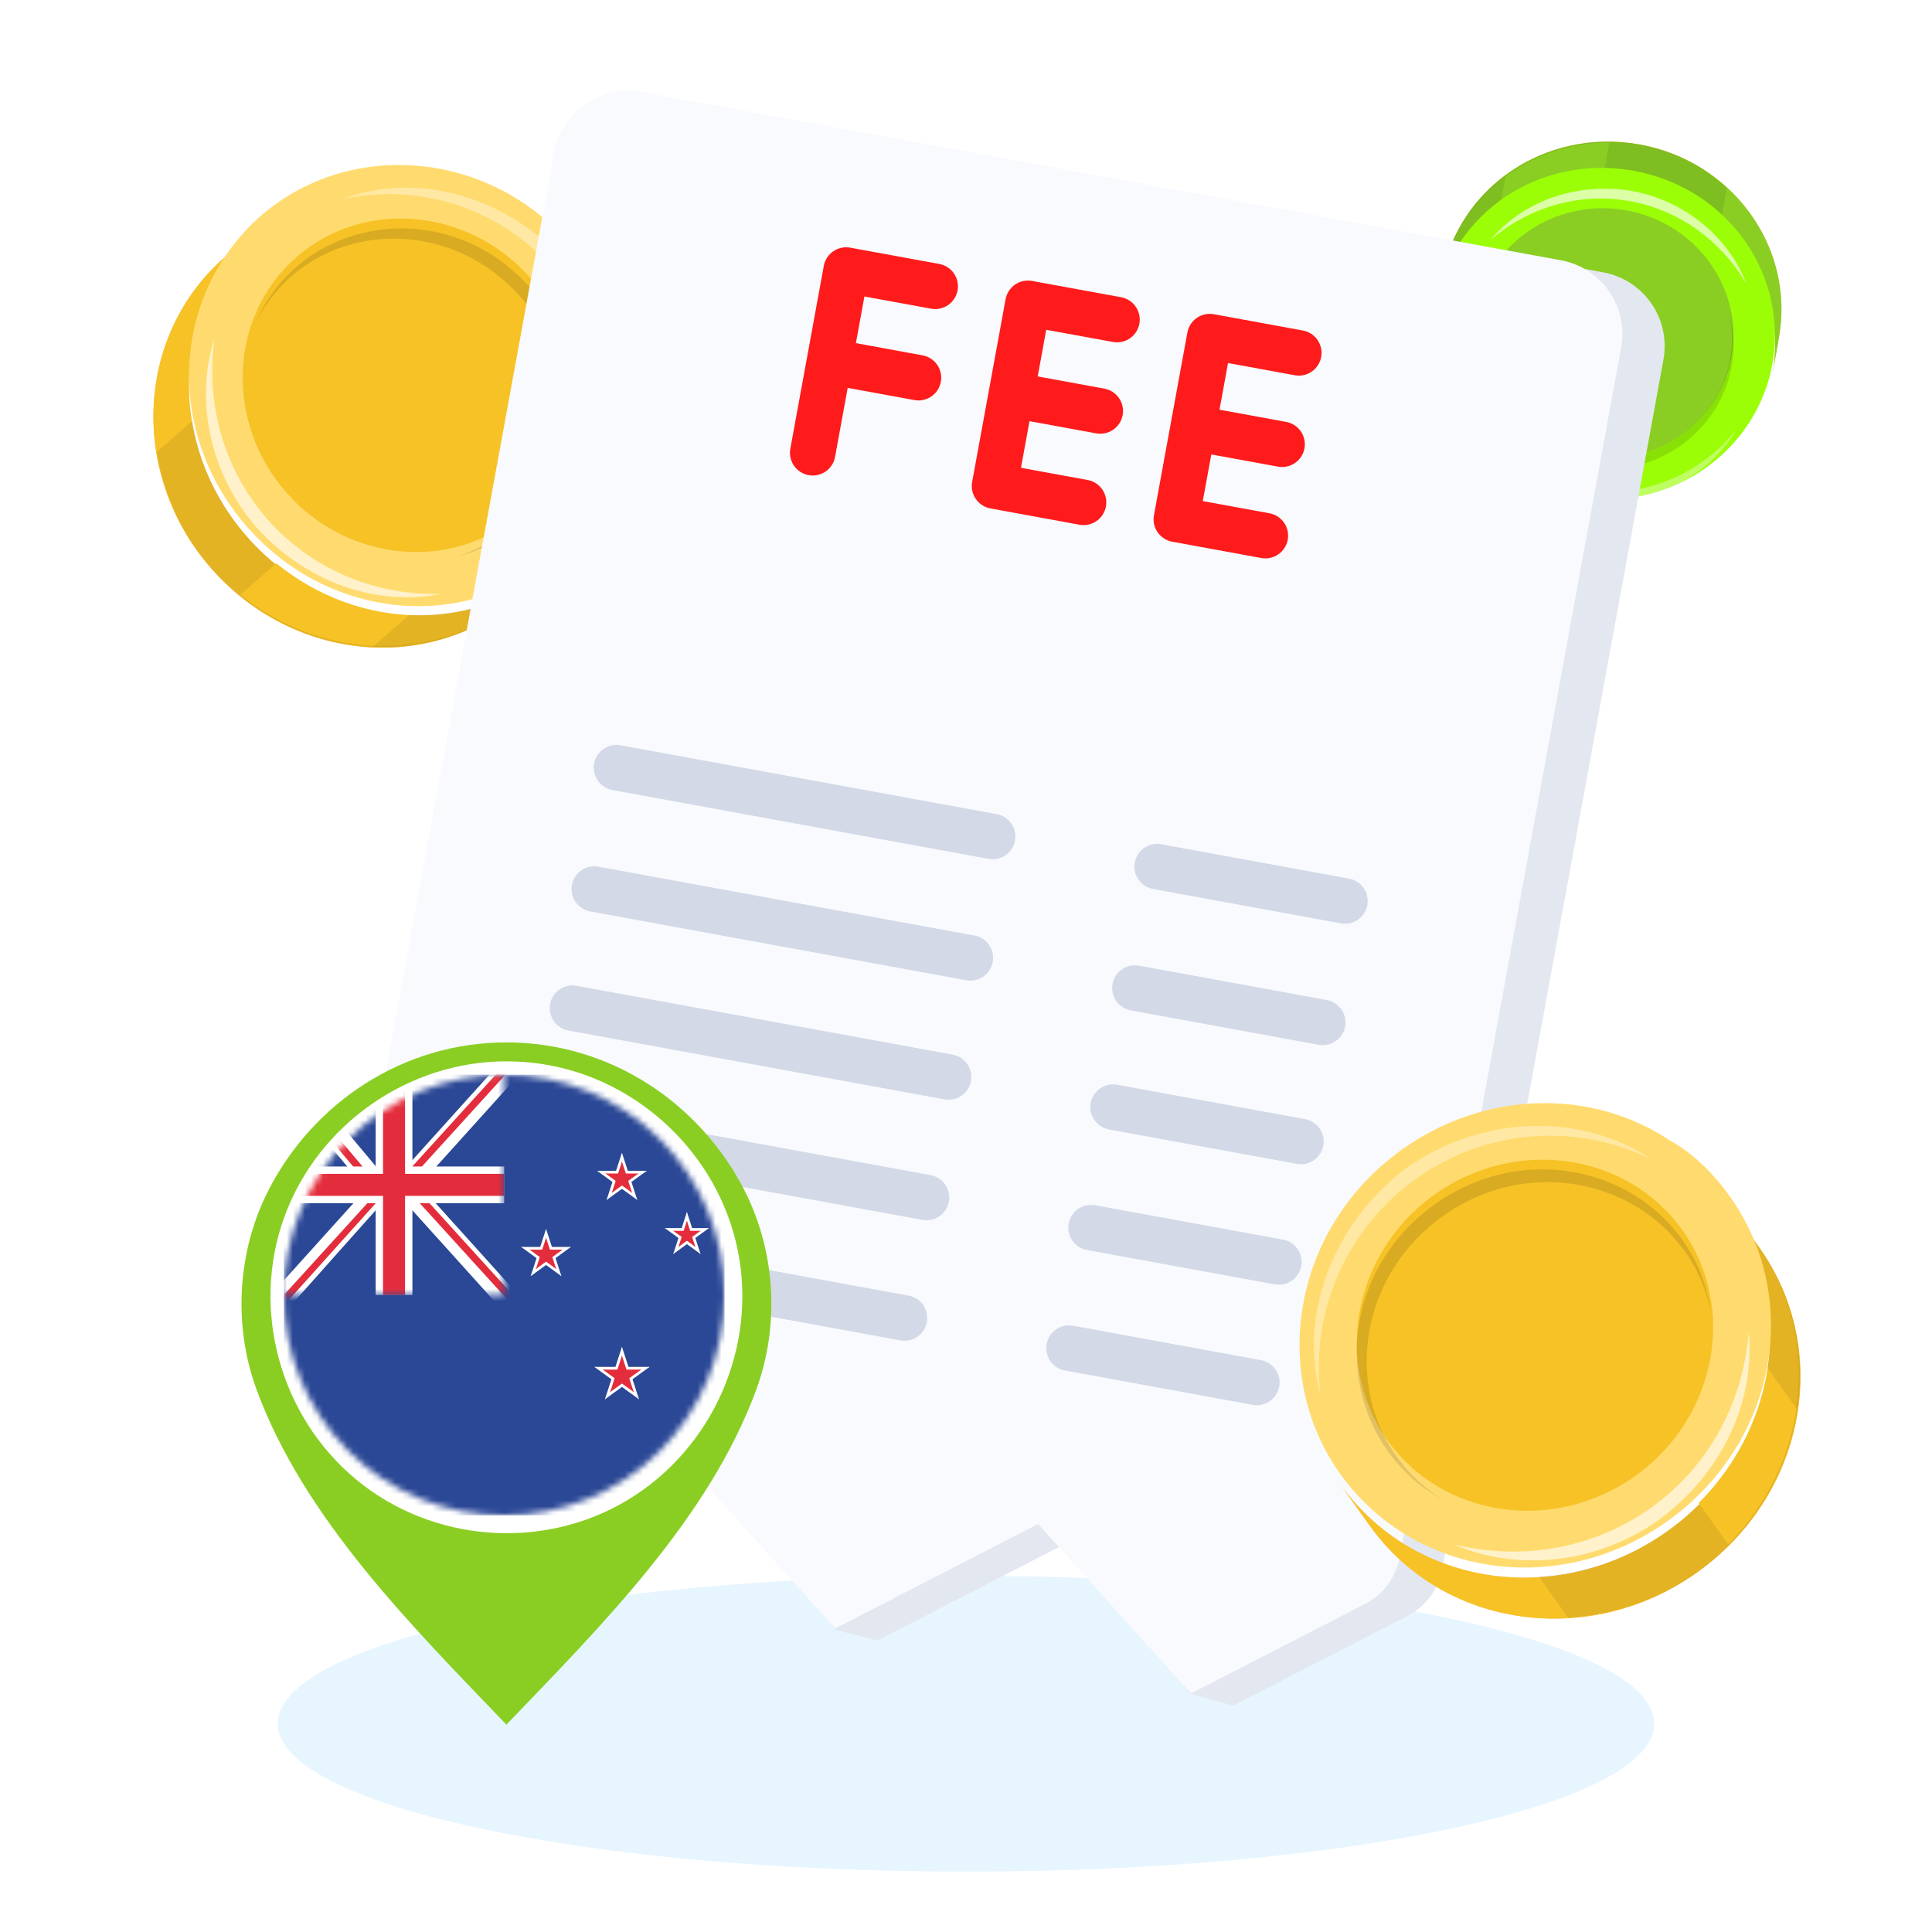 <?xml version="1.0" encoding="UTF-8"?> <svg xmlns="http://www.w3.org/2000/svg" width="320" height="320" viewBox="0 0 320 320" fill="none"><path d="M293.604 61.835C296.244 46.83 285.943 32.643 270.429 29.914C255.108 27.219 240.39 37.005 237.751 52.01L238.807 46.008C241.446 31.004 255.97 21.183 271.484 23.912C286.805 26.607 297.3 40.828 294.66 55.833L293.604 61.835Z" fill="#FFB961"></path><path d="M293.604 61.835C296.244 46.83 285.943 32.643 270.429 29.914C255.108 27.219 240.39 37.005 237.751 52.01L238.807 46.008C241.446 31.004 255.97 21.183 271.484 23.912C286.805 26.607 297.3 40.828 294.66 55.833L293.604 61.835Z" fill="#8ACE23"></path><g opacity="0.6"><path d="M270.429 29.914C276.053 30.904 281.186 33.547 284.958 37.111L286.014 31.109C282.048 27.511 277.109 24.902 271.485 23.912C256.164 21.217 241.447 31.004 238.807 46.008L237.751 52.01C240.358 37.193 255.108 27.219 270.429 29.914Z" fill="black" fill-opacity="0.13"></path></g><path d="M265.481 29.624L266.536 23.622C253.147 23.587 241.116 32.879 238.773 46.196L237.718 52.198C240.093 38.694 251.897 29.555 265.481 29.624Z" fill="#8ACE23"></path><g opacity="0.6"><path d="M248.32 35.113L249.376 29.111C243.864 33.169 240.027 39.069 238.806 46.008L237.751 52.01C238.971 45.07 243.002 39.205 248.32 35.113Z" fill="black" fill-opacity="0.13"></path></g><g filter="url(#filter0_i_2106_24437)"><path d="M237.751 52.01C240.391 37.005 254.914 27.185 270.429 29.914C284.392 32.37 294.119 44.136 293.976 57.453C293.854 74.06 278.381 87.001 260.927 83.931C249.097 81.85 240.072 72.915 238.008 61.917C237.145 58.865 237.158 55.386 237.751 52.01Z" fill="#9BFE07"></path></g><g opacity="0.4"><path d="M289.225 46.949C284.756 39.395 277.592 34.655 269.835 33.29C262.078 31.926 253.726 33.937 246.914 39.7C251.981 33.63 260.596 30.118 270.132 31.602C279.441 33.24 286.501 39.702 289.225 46.949Z" fill="white"></path></g><g opacity="0.2"><path d="M240.269 62.701C243.534 72.557 251.725 79.412 261.422 81.117C271.119 82.823 281.157 79.175 287.556 71.212C282.936 79.294 272.406 84.597 261.125 82.805C249.91 80.639 242.016 72.096 240.269 62.701Z" fill="white"></path></g><g opacity="0.4"><path d="M289.225 46.949C284.756 39.395 277.592 34.655 269.835 33.29C262.078 31.926 253.726 33.937 246.914 39.7C251.981 33.63 260.596 30.118 270.132 31.602C279.441 33.24 286.501 39.702 289.225 46.949Z" fill="white"></path></g><g filter="url(#filter1_i_2106_24437)"><path d="M244.539 53.204C246.518 41.951 257.638 34.432 269.274 36.479C280.91 38.526 288.796 49.387 286.817 60.641C284.837 71.894 273.718 79.413 262.082 77.366C250.446 75.319 242.559 64.457 244.539 53.204Z" fill="#8ACE23"></path></g><path d="M248.222 44.764C240.322 56.716 247.639 73.086 262.378 75.678C276.923 78.237 289.515 65.756 286.395 51.672C290.419 66.302 277.596 80.095 262.081 77.366C246.373 74.603 239.092 56.887 248.222 44.764Z" fill="black" fill-opacity="0.12"></path><g opacity="0.2"><path d="M240.269 62.701C243.534 72.557 251.725 79.412 261.422 81.117C271.119 82.823 281.157 79.175 287.556 71.212C282.936 79.294 272.406 84.597 261.125 82.805C249.91 80.639 242.016 72.096 240.269 62.701Z" fill="white"></path></g><path d="M43.062 37.485C28.223 50.52 27.277 73.388 40.935 88.936C54.422 104.29 77.391 106.495 92.231 93.459L86.295 98.674C71.455 111.709 48.657 109.698 34.999 94.15C21.512 78.796 22.287 55.735 37.127 42.699L43.062 37.485Z" fill="#FFB961"></path><path d="M43.062 37.485C28.223 50.52 27.277 73.388 40.935 88.936C54.422 104.29 77.391 106.495 92.231 93.459L86.295 98.674C71.455 111.709 48.657 109.698 34.999 94.15C21.512 78.796 22.287 55.735 37.127 42.699L43.062 37.485Z" fill="#F6C226"></path><g opacity="0.6"><path d="M40.936 88.936C35.985 83.3 32.874 76.391 31.901 69.671L25.965 74.885C27.109 81.8 30.049 88.514 35 94.15C48.487 109.504 71.456 111.709 86.296 98.674L92.231 93.459C77.577 106.332 54.423 104.29 40.936 88.936Z" fill="black" fill-opacity="0.13"></path></g><path d="M45.76 93.306L39.824 98.52C53.489 109.586 73.311 110.079 86.481 98.51L92.417 93.296C79.061 105.028 59.595 104.567 45.76 93.306Z" fill="#F6C226"></path><g opacity="0.6"><path d="M67.751 101.879L61.815 107.093C70.736 107.521 79.432 104.702 86.296 98.674L92.232 93.46C85.368 99.488 76.501 102.113 67.751 101.879Z" fill="black" fill-opacity="0.13"></path></g><g filter="url(#filter2_i_2106_24437)"><path d="M92.231 93.459C77.391 106.495 54.593 104.484 40.935 88.936C28.643 74.942 28.216 55.002 39.138 41.621C52.7 24.888 78.993 24.517 94.358 42.009C104.772 53.864 106.772 70.357 99.984 83.206C98.397 87.01 95.57 90.526 92.231 93.459Z" fill="#FFDB6F"></path></g><g opacity="0.4"><path d="M35.497 56.182C33.956 67.522 37.446 78.229 44.275 86.003C51.104 93.777 61.272 98.618 72.9 98.389C62.808 100.368 51.156 96.83 42.605 87.469C34.41 78.14 32.419 65.772 35.497 56.182Z" fill="white"></path></g><g opacity="0.2"><path d="M98.306 80.548C102.942 67.868 100.112 54.171 91.576 44.453C83.04 34.735 69.822 30.163 56.835 32.962C68.1 28.577 83.158 31.877 93.245 42.986C102.962 54.422 104.122 69.585 98.306 80.548Z" fill="white"></path></g><g opacity="0.4"><path d="M35.497 56.182C33.956 67.522 37.446 78.229 44.275 86.003C51.104 93.777 61.272 98.618 72.9 98.389C62.808 100.368 51.156 96.83 42.605 87.469C34.41 78.14 32.419 65.772 35.497 56.182Z" fill="white"></path></g><g filter="url(#filter3_i_2106_24437)"><path d="M86.255 86.657C75.126 96.433 57.671 94.894 47.428 83.233C37.184 71.572 37.908 54.064 49.038 44.288C60.168 34.511 77.622 36.05 87.866 47.712C98.109 59.373 97.385 76.88 86.255 86.657Z" fill="#F6C226"></path></g><path d="M75.66 92.177C93.41 86.571 99.172 63.949 86.197 49.178C73.393 34.602 50.417 36.879 42.213 53.727C49.935 35.581 74.209 32.163 87.866 47.712C101.695 63.455 94.805 87.411 75.66 92.177Z" fill="black" fill-opacity="0.12"></path><g opacity="0.2"><path d="M98.306 80.548C102.942 67.868 100.112 54.171 91.576 44.453C83.04 34.735 69.822 30.163 56.835 32.962C68.1 28.577 83.158 31.877 93.245 42.986C102.962 54.422 104.122 69.585 98.306 80.548Z" fill="white"></path></g><path d="M160 310C222.96 310 274 299.031 274 285.5C274 271.969 222.96 261 160 261C97.04 261 46 271.969 46 285.5C46 299.031 97.04 310 160 310Z" fill="#C4E7FF" fill-opacity="0.4"></path><path d="M265.543 45.111L113.245 17.236C110.005 16.643 106.662 17.361 103.952 19.233C101.241 21.105 99.385 23.976 98.792 27.216L62.122 227.569C61.821 229.215 61.901 230.909 62.357 232.519C62.813 234.129 63.632 235.613 64.752 236.856L79.5 259L86.442 260.938L120.042 243.64L138.5 270L145.345 271.719L178.943 254.42L197 280.5L204.259 282.504L233.096 267.67C234.584 266.904 235.877 265.807 236.874 264.462C237.872 263.118 238.547 261.562 238.849 259.915L275.519 59.562C276.112 56.323 275.394 52.981 273.524 50.271C271.653 47.561 268.782 45.705 265.543 45.111Z" fill="#E3E7F0"></path><path d="M258.543 43.111L106.245 15.236C103.005 14.643 99.662 15.361 96.951 17.233C94.241 19.105 92.385 21.976 91.792 25.216L55.122 225.569C54.821 227.215 54.901 228.909 55.357 230.519C55.813 232.129 56.632 233.613 57.752 234.856L79.442 258.938L113.042 241.64L138.345 269.719L171.943 252.42L197.259 280.505L226.096 265.67C227.584 264.904 228.877 263.807 229.874 262.462C230.872 261.118 231.547 259.562 231.849 257.916L268.519 57.562C269.112 54.323 268.394 50.981 266.524 48.271C264.653 45.561 261.782 43.705 258.543 43.111Z" fill="#F8FAFE"></path><g filter="url(#filter4_i_2106_24437)"><path d="M155.579 47.294C156.562 47.474 157.433 48.037 158 48.859C158.567 49.681 158.785 50.694 158.605 51.676C158.425 52.658 157.863 53.529 157.041 54.097C156.219 54.664 155.205 54.883 154.223 54.703L143.175 52.681L141.761 60.407L152.809 62.429C153.791 62.609 154.662 63.172 155.23 63.994C155.797 64.816 156.015 65.83 155.835 66.812C155.655 67.794 155.093 68.665 154.271 69.232C153.449 69.8 152.435 70.018 151.453 69.838L140.405 67.816L138.313 79.247C138.133 80.23 137.57 81.101 136.748 81.668C135.926 82.236 134.912 82.453 133.93 82.273C132.948 82.094 132.077 81.531 131.51 80.71C130.942 79.888 130.724 78.874 130.904 77.891L136.444 47.62C136.533 47.133 136.717 46.669 136.985 46.253C137.253 45.838 137.601 45.48 138.008 45.199C138.415 44.918 138.873 44.719 139.357 44.616C139.84 44.512 140.34 44.504 140.826 44.594L155.579 47.294ZM185.691 52.805C186.674 52.985 187.545 53.548 188.112 54.37C188.679 55.192 188.897 56.205 188.717 57.187C188.538 58.17 187.975 59.041 187.153 59.608C186.332 60.176 185.318 60.394 184.335 60.214L173.289 58.193L171.875 65.921L182.921 67.942C183.903 68.122 184.774 68.686 185.342 69.507C185.909 70.329 186.126 71.343 185.947 72.325C185.767 73.308 185.204 74.179 184.383 74.746C183.561 75.314 182.547 75.531 181.565 75.352L170.519 73.33L169.105 81.054L180.151 83.076C181.133 83.256 182.004 83.819 182.572 84.641C183.139 85.463 183.357 86.476 183.177 87.459C182.997 88.441 182.435 89.312 181.613 89.88C180.791 90.447 179.777 90.665 178.795 90.485L164.045 87.785C163.558 87.697 163.094 87.513 162.678 87.244C162.263 86.976 161.904 86.628 161.623 86.221C161.342 85.814 161.143 85.356 161.039 84.872C160.936 84.389 160.928 83.889 161.018 83.403L166.558 53.132C166.647 52.645 166.831 52.181 167.099 51.765C167.367 51.35 167.715 50.991 168.122 50.71C168.529 50.429 168.988 50.231 169.472 50.127C169.955 50.024 170.455 50.016 170.941 50.105L185.691 52.805ZM215.805 58.317C216.788 58.497 217.659 59.06 218.226 59.882C218.793 60.704 219.011 61.717 218.831 62.699C218.652 63.681 218.089 64.552 217.267 65.12C216.446 65.688 215.432 65.906 214.449 65.726L203.401 63.704L201.987 71.432L213.035 73.454C214.017 73.634 214.888 74.197 215.456 75.019C216.023 75.841 216.24 76.855 216.061 77.837C215.881 78.82 215.318 79.691 214.497 80.258C213.675 80.826 212.661 81.043 211.679 80.863L200.631 78.841L199.217 86.566L210.265 88.588C211.247 88.767 212.118 89.331 212.686 90.153C213.253 90.974 213.471 91.988 213.291 92.971C213.111 93.953 212.549 94.824 211.727 95.392C210.905 95.959 209.891 96.177 208.909 95.997L194.157 93.297C193.67 93.208 193.206 93.024 192.79 92.756C192.375 92.487 192.016 92.139 191.735 91.733C191.454 91.326 191.255 90.867 191.152 90.384C191.048 89.9 191.04 89.401 191.13 88.914L196.67 58.643C196.759 58.156 196.943 57.692 197.211 57.276C197.479 56.861 197.827 56.503 198.234 56.222C198.641 55.941 199.1 55.743 199.584 55.639C200.067 55.535 200.567 55.528 201.053 55.617L215.805 58.317Z" fill="#FF1B1B"></path></g><path d="M157.794 174.681L95.497 163.279C94.515 163.099 93.501 163.317 92.679 163.885C91.858 164.452 91.295 165.323 91.115 166.306C90.935 167.288 91.153 168.302 91.721 169.124C92.288 169.946 93.159 170.508 94.141 170.688L156.438 182.09C157.421 182.27 158.434 182.052 159.256 181.485C160.078 180.917 160.641 180.046 160.821 179.064C161 178.081 160.783 177.068 160.215 176.246C159.647 175.424 158.777 174.861 157.794 174.681Z" fill="#D3D9E6"></path><path d="M161.404 154.956L99.108 143.554C98.125 143.375 97.112 143.592 96.29 144.16C95.468 144.728 94.905 145.598 94.725 146.581C94.546 147.563 94.763 148.577 95.331 149.399C95.898 150.221 96.769 150.784 97.752 150.963L160.048 162.365C161.031 162.545 162.045 162.327 162.866 161.76C163.688 161.192 164.251 160.321 164.431 159.339C164.611 158.356 164.393 157.343 163.825 156.521C163.258 155.699 162.387 155.136 161.404 154.956Z" fill="#D3D9E6"></path><path d="M165.085 134.846L102.788 123.444C101.806 123.265 100.792 123.482 99.97 124.05C99.148 124.618 98.586 125.488 98.406 126.471C98.226 127.453 98.444 128.467 99.011 129.289C99.579 130.111 100.45 130.674 101.432 130.853L163.729 142.255C164.712 142.435 165.725 142.217 166.547 141.65C167.369 141.082 167.932 140.211 168.112 139.229C168.291 138.247 168.074 137.233 167.506 136.411C166.938 135.589 166.068 135.026 165.085 134.846Z" fill="#D3D9E6"></path><path d="M216.158 185.363L185.04 179.668C184.058 179.488 183.044 179.706 182.222 180.274C181.4 180.841 180.838 181.712 180.658 182.694C180.478 183.677 180.696 184.691 181.263 185.513C181.831 186.334 182.702 186.897 183.684 187.077L214.802 192.772C215.784 192.952 216.798 192.734 217.62 192.167C218.442 191.599 219.005 190.728 219.184 189.746C219.364 188.763 219.146 187.75 218.579 186.928C218.011 186.106 217.141 185.543 216.158 185.363Z" fill="#D3D9E6"></path><path d="M219.768 165.639L188.651 159.943C187.668 159.763 186.655 159.981 185.833 160.549C185.011 161.116 184.448 161.987 184.268 162.97C184.088 163.952 184.306 164.966 184.874 165.788C185.441 166.61 186.312 167.172 187.295 167.352L218.412 173.048C219.395 173.228 220.409 173.01 221.23 172.442C222.052 171.875 222.615 171.004 222.795 170.021C222.975 169.039 222.757 168.025 222.189 167.203C221.622 166.381 220.751 165.819 219.768 165.639Z" fill="#D3D9E6"></path><path d="M223.449 145.529L192.331 139.833C191.349 139.653 190.335 139.871 189.513 140.439C188.691 141.006 188.129 141.877 187.949 142.86C187.769 143.842 187.987 144.856 188.554 145.678C189.122 146.5 189.993 147.062 190.975 147.242L222.093 152.938C223.075 153.118 224.089 152.9 224.911 152.332C225.733 151.765 226.296 150.894 226.476 149.911C226.655 148.929 226.437 147.915 225.87 147.093C225.302 146.271 224.432 145.709 223.449 145.529Z" fill="#D3D9E6"></path><path d="M154.142 194.641L91.845 183.239C90.863 183.059 89.849 183.277 89.027 183.845C88.205 184.412 87.642 185.283 87.463 186.265C87.283 187.248 87.501 188.262 88.068 189.083C88.636 189.905 89.507 190.468 90.489 190.648L152.786 202.05C153.768 202.23 154.782 202.012 155.604 201.444C156.426 200.877 156.988 200.006 157.168 199.024C157.348 198.041 157.13 197.027 156.563 196.206C155.995 195.384 155.124 194.821 154.142 194.641Z" fill="#D3D9E6"></path><path d="M212.505 205.323L181.387 199.628C180.405 199.448 179.391 199.666 178.569 200.233C177.747 200.801 177.184 201.672 177.005 202.654C176.825 203.637 177.043 204.65 177.61 205.472C178.178 206.294 179.049 206.857 180.031 207.037L211.149 212.732C212.131 212.912 213.145 212.694 213.967 212.127C214.789 211.559 215.351 210.688 215.531 209.706C215.711 208.723 215.493 207.71 214.926 206.888C214.358 206.066 213.487 205.503 212.505 205.323Z" fill="#D3D9E6"></path><path d="M150.488 214.599L88.192 203.197C87.209 203.017 86.196 203.235 85.374 203.802C84.552 204.37 83.989 205.241 83.809 206.223C83.629 207.206 83.847 208.219 84.415 209.041C84.982 209.863 85.853 210.426 86.836 210.606L149.132 222.008C150.115 222.187 151.129 221.97 151.95 221.402C152.772 220.834 153.335 219.964 153.515 218.981C153.695 217.999 153.477 216.985 152.909 216.163C152.342 215.341 151.471 214.779 150.488 214.599Z" fill="#D3D9E6"></path><path d="M208.852 225.281L177.735 219.585C176.752 219.406 175.739 219.623 174.917 220.191C174.095 220.759 173.532 221.629 173.352 222.612C173.172 223.594 173.39 224.608 173.958 225.43C174.525 226.252 175.396 226.815 176.379 226.994L207.496 232.69C208.479 232.87 209.492 232.652 210.314 232.084C211.136 231.517 211.699 230.646 211.879 229.663C212.059 228.681 211.841 227.667 211.273 226.845C210.706 226.023 209.835 225.461 208.852 225.281Z" fill="#D3D9E6"></path><path d="M221.98 245.842C234.192 262.943 258.295 266.388 276.212 253.593C293.906 240.959 298.695 216.883 286.484 199.782L291.368 206.622C303.58 223.723 299.015 247.639 281.097 260.434C263.403 273.068 239.076 269.783 226.865 252.682L221.98 245.842Z" fill="#FFB961"></path><path d="M221.98 245.842C234.192 262.943 258.295 266.388 276.212 253.593C293.906 240.959 298.695 216.883 286.484 199.782L291.368 206.622C303.58 223.723 299.015 247.639 281.097 260.434C263.403 273.068 239.076 269.783 226.865 252.682L221.98 245.842Z" fill="#F6C226"></path><g opacity="0.6"><path d="M276.212 253.593C269.717 258.231 262.072 260.786 254.855 261.098L259.74 267.938C267.18 267.466 274.601 265.072 281.097 260.434C298.79 247.799 303.579 223.723 291.368 206.622L286.483 199.782C298.542 216.669 293.906 240.959 276.212 253.593Z" fill="black" fill-opacity="0.13"></path></g><path d="M281.354 248.954L286.238 255.794C299.413 242.513 302.053 221.585 291.216 206.408L286.331 199.568C297.321 214.959 294.752 235.513 281.354 248.954Z" fill="#F6C226"></path><g opacity="0.6"><path d="M292.779 226.594L297.663 233.434C299.07 224.038 297.016 214.531 291.368 206.622L286.484 199.782C292.131 207.691 293.961 217.358 292.779 226.594Z" fill="black" fill-opacity="0.13"></path></g><g filter="url(#filter5_i_2106_24437)"><path d="M286.483 199.782C298.695 216.883 294.13 240.799 276.212 253.593C260.086 265.108 238.935 263.429 225.939 250.439C209.676 234.294 212.094 206.424 232.251 192.03C245.914 182.274 263.584 181.921 276.459 190.479C280.316 192.566 283.736 195.934 286.483 199.782Z" fill="#FFDB6F"></path></g><g opacity="0.4"><path d="M240.962 255.849C252.8 258.692 264.506 256.143 273.465 249.745C282.424 243.348 288.635 233.103 289.635 220.77C290.651 231.664 285.661 243.619 274.839 251.669C264.088 259.346 250.784 260.132 240.962 255.849Z" fill="white"></path></g><g opacity="0.2"><path d="M273.466 191.971C260.54 185.708 245.739 187.24 234.541 195.236C223.342 203.233 217.09 216.735 218.665 230.78C215.227 218.388 220.329 202.802 233.167 193.313C246.31 184.25 262.484 184.643 273.466 191.971Z" fill="white"></path></g><g opacity="0.4"><path d="M240.962 255.849C252.8 258.692 264.506 256.143 273.465 249.745C282.424 243.348 288.635 233.103 289.635 220.77C290.651 231.664 285.661 243.619 274.839 251.669C264.088 259.346 250.784 260.132 240.962 255.849Z" fill="white"></path></g><g filter="url(#filter6_i_2106_24437)"><path d="M278.645 205.379C287.803 218.205 284.308 236.516 270.87 246.112C257.432 255.707 238.978 253.07 229.82 240.244C220.661 227.418 224.156 209.108 237.594 199.512C251.033 189.916 269.486 192.554 278.645 205.379Z" fill="#F6C226"></path></g><path d="M283.355 217.185C279.318 197.798 255.99 189.281 238.968 201.436C222.17 213.43 222.124 237.993 239.08 248.478C220.699 238.365 219.676 212.306 237.594 199.512C255.736 186.557 280.357 196.411 283.355 217.185Z" fill="black" fill-opacity="0.12"></path><g opacity="0.2"><path d="M273.466 191.971C260.54 185.708 245.739 187.24 234.541 195.236C223.342 203.233 217.09 216.735 218.665 230.78C215.227 218.388 220.329 202.802 233.167 193.313C246.31 184.25 262.484 184.643 273.466 191.971Z" fill="white"></path></g><g filter="url(#filter7_ii_2106_24437)"><path d="M83.876 171C101.174 171.001 115.921 181.125 123.262 195.422C128.457 205.54 129.19 217.816 125.264 228.509C117.414 249.888 99.475 267.745 83.885 283.99V284C83.883 283.998 83.882 283.997 83.88 283.995C83.879 283.997 83.878 283.999 83.876 284V283.99C68.287 267.745 50.346 249.888 42.496 228.509C38.57 217.816 39.303 205.54 44.498 195.422C51.838 181.127 66.581 171.004 83.876 171ZM83.88 193.363C71.638 193.366 61.684 203.004 61.683 215.246C61.683 227.34 71.721 237.765 83.88 237.769C96.04 237.765 106.077 227.34 106.077 215.246C106.077 203.003 96.122 193.366 83.88 193.363Z" fill="#8ACE23"></path></g><path d="M83.88 250.182C103.382 250.182 119.192 234.372 119.192 214.87C119.192 195.367 103.382 179.557 83.88 179.557C64.377 179.557 48.567 195.367 48.567 214.87C48.567 234.372 64.377 250.182 83.88 250.182Z" fill="white"></path><g filter="url(#filter8_i_2106_24437)"><path d="M119.192 214.87C119.192 200.87 111.045 188.773 99.233 183.061V246.678C111.045 240.967 119.192 228.87 119.192 214.87Z" fill="#FF1B1B"></path></g><g filter="url(#filter9_i_2106_24437)"><path d="M48.567 214.87C48.567 228.87 56.715 240.966 68.526 246.678V183.061C56.715 188.773 48.567 200.87 48.567 214.87Z" fill="#FF1B1B"></path></g><g filter="url(#filter10_i_2106_24437)"><path d="M90.022 219.476L96.163 216.405L93.092 214.87V211.799L86.951 214.87L90.022 208.728H86.951L83.88 204.123L80.809 208.728H77.739L80.809 214.87L74.668 211.799V214.87L71.598 216.405L77.739 219.476L76.204 222.546H82.345V227.152H85.415V222.546H91.557L90.022 219.476Z" fill="#FF1B1B"></path></g><path d="M83.865 175.791C67.589 175.791 52.646 186.286 47.094 201.57C41.5 216.969 46.4 234.639 59.006 245.064C71.638 255.512 89.986 256.899 104.024 248.407C118.067 239.913 125.483 223.097 122.182 207.009C118.948 191.254 105.844 178.751 89.944 176.262C87.933 175.947 85.898 175.791 83.865 175.791ZM115.351 229.085C108.676 243.875 92.015 252.216 76.18 248.595C63.994 245.81 54.026 236.288 50.628 224.275C47.152 211.991 50.921 198.496 60.21 189.752C70.26 180.291 85.408 177.708 98.021 183.396C113.079 190.186 121.409 207.263 117.366 223.309C116.867 225.29 116.185 227.222 115.351 229.085C115.691 228.325 114.89 230.107 115.351 229.085Z" fill="white"></path><mask id="mask0_2106_24437" style="mask-type:luminance" maskUnits="userSpaceOnUse" x="47" y="178" width="73" height="73"><path d="M120 214.5C120 224.18 116.154 233.464 109.309 240.309C102.464 247.154 93.18 251 83.5 251C73.82 251 64.536 247.154 57.691 240.309C50.846 233.464 47 224.18 47 214.5C47 204.82 50.846 195.536 57.691 188.691C64.536 181.846 73.82 178 83.5 178C93.18 178 102.464 181.846 109.309 188.691C116.154 195.536 120 204.82 120 214.5Z" fill="white"></path></mask><g mask="url(#mask0_2106_24437)"><path d="M47.018 178.002H120.008V250.992H47.018V178.002Z" fill="#2B4896"></path><mask id="mask1_2106_24437" style="mask-type:luminance" maskUnits="userSpaceOnUse" x="47" y="178" width="37" height="37"><path d="M47.018 178.002H83.513V214.497H47.018V178.002Z" fill="white"></path></mask><g mask="url(#mask1_2106_24437)"><path d="M47.017 178.002H83.512V214.497H47.017V178.002Z" fill="#2B4896"></path><path d="M63.15 194.173L43.636 215.818H47.456V217.028L65.782 196.466L63.15 194.173Z" fill="white"></path><path d="M44.829 218.668L63.698 197.654L62.26 197.795V197.729L43.95 217.87L44.829 218.668Z" fill="#E32D3C"></path><path d="M83.419 175.393L63.905 197.038H67.726V198.247L86.128 177.837L83.419 175.393Z" fill="white"></path><path d="M84.215 175.681L65.245 196.554H66.785V196.62L85.094 176.479L84.215 175.681Z" fill="#E32D3C"></path><path d="M62.24 198.86L43.547 176.514L47.364 176.656L47.408 175.448L65.037 196.518L62.24 198.86Z" fill="white"></path><path d="M63.047 198.601L44.868 177.047L46.406 177.104L46.409 177.038L63.954 197.836L63.047 198.601Z" fill="#E32D3C"></path><path d="M62.224 178.002H68.306V214.497H62.224V178.002Z" fill="white"></path><path d="M68.192 194.888L87.706 216.533H83.885V217.742L65.484 197.333L68.192 194.888Z" fill="white"></path><path d="M67.395 195.176L86.365 216.049H84.826V216.116L66.516 195.974L67.395 195.176Z" fill="#E32D3C"></path><path d="M83.513 193.208V199.291H47.018V193.208H83.513Z" fill="white"></path><path d="M63.44 178.002H67.089V214.497H63.44V178.002Z" fill="#E32D3C"></path><path d="M83.512 194.425V198.075H47.017V194.425H83.512Z" fill="#E32D3C"></path></g><path d="M103.015 193.92V195.977L107.129 193.92H103.015Z" fill="white"></path><path d="M103.8 196.339L102.591 194.675L107.129 193.92L103.8 196.339Z" fill="white"></path><path d="M103.014 193.92V195.977L98.899 193.92H103.014Z" fill="white"></path><path d="M102.228 196.339L103.438 194.675L98.9 193.92L102.228 196.339Z" fill="white"></path><path d="M104.286 194.844L102.33 195.48L105.558 198.757L104.286 194.844Z" fill="white"></path><path d="M102.228 196.339L103.437 194.674L105.557 198.757L102.228 196.339Z" fill="white"></path><path d="M101.74 194.844L103.697 195.48L103.012 190.931L101.74 194.844Z" fill="white"></path><path d="M104.284 194.844L102.327 195.48L103.011 190.932L104.284 194.844Z" fill="white"></path><path d="M101.739 194.844L103.696 195.48L100.468 198.757L101.739 194.844Z" fill="white"></path><path d="M103.798 196.339L102.589 194.674L100.469 198.757L103.798 196.339Z" fill="white"></path><path d="M103.015 194.374V195.733L105.734 194.374H103.015Z" fill="#E32D3C"></path><path d="M103.534 195.972L102.734 194.872L105.733 194.374L103.534 195.972Z" fill="#E32D3C"></path><path d="M103.015 194.374V195.733L100.296 194.374H103.015Z" fill="#E32D3C"></path><path d="M102.496 195.972L103.295 194.872L100.296 194.374L102.496 195.972Z" fill="#E32D3C"></path><path d="M103.854 194.984L102.562 195.404L104.695 197.57L103.854 194.984Z" fill="#E32D3C"></path><path d="M102.496 195.972L103.295 194.872L104.696 197.569L102.496 195.972Z" fill="#E32D3C"></path><path d="M102.176 194.984L103.469 195.404L103.016 192.398L102.176 194.984Z" fill="#E32D3C"></path><path d="M103.856 194.984L102.563 195.405L103.016 192.399L103.856 194.984Z" fill="#E32D3C"></path><path d="M102.174 194.984L103.467 195.404L101.334 197.57L102.174 194.984Z" fill="#E32D3C"></path><path d="M103.534 195.972L102.735 194.872L101.334 197.569L103.534 195.972Z" fill="#E32D3C"></path><path d="M113.771 203.406L113.77 205.236L117.431 203.406L113.771 203.406Z" fill="white"></path><path d="M114.469 205.558L113.394 204.077L117.431 203.406L114.469 205.558Z" fill="white"></path><path d="M113.771 203.406L113.77 205.236L110.11 203.405L113.771 203.406Z" fill="white"></path><path d="M113.07 205.558L114.146 204.077L110.11 203.405L113.07 205.558Z" fill="white"></path><path d="M114.905 204.228L113.165 204.793L116.036 207.709L114.905 204.228Z" fill="white"></path><path d="M113.075 205.557L114.15 204.077L116.036 207.709L113.075 205.557Z" fill="white"></path><path d="M112.643 204.228L114.383 204.793L113.774 200.747L112.643 204.228Z" fill="white"></path><path d="M114.905 204.228L113.164 204.794L113.773 200.747L114.905 204.228Z" fill="white"></path><path d="M112.642 204.228L114.382 204.793L111.51 207.708L112.642 204.228Z" fill="white"></path><path d="M114.472 205.558L113.396 204.077L111.51 207.708L114.472 205.558Z" fill="white"></path><path d="M113.774 203.859L113.774 204.992L116.04 203.86L113.774 203.859Z" fill="#E32D3C"></path><path d="M114.207 205.191L113.541 204.275L116.039 203.86L114.207 205.191Z" fill="#E32D3C"></path><path d="M113.774 203.859L113.774 204.992L111.509 203.859L113.774 203.859Z" fill="#E32D3C"></path><path d="M113.342 205.191L114.008 204.275L111.51 203.859L113.342 205.191Z" fill="#E32D3C"></path><path d="M114.474 204.368L113.397 204.718L115.173 206.522L114.474 204.368Z" fill="#E32D3C"></path><path d="M113.341 205.191L114.007 204.275L115.174 206.522L113.341 205.191Z" fill="#E32D3C"></path><path d="M113.073 204.368L114.15 204.718L113.773 202.214L113.073 204.368Z" fill="#E32D3C"></path><path d="M114.474 204.368L113.396 204.718L113.773 202.214L114.474 204.368Z" fill="#E32D3C"></path><path d="M113.073 204.368L114.15 204.718L112.373 206.522L113.073 204.368Z" fill="#E32D3C"></path><path d="M114.206 205.191L113.541 204.275L112.374 206.522L114.206 205.191Z" fill="#E32D3C"></path><path d="M90.442 206.534L90.442 208.591L94.556 206.534L90.442 206.534Z" fill="white"></path><path d="M91.227 208.953L90.018 207.289L94.554 206.535L91.227 208.953Z" fill="white"></path><path d="M90.443 206.534L90.443 208.591L86.33 206.534L90.443 206.534Z" fill="white"></path><path d="M89.657 208.952L90.866 207.289L86.33 206.534L89.657 208.952Z" fill="white"></path><path d="M91.715 207.458L89.759 208.093L92.985 211.37L91.715 207.458Z" fill="white"></path><path d="M89.657 208.952L90.866 207.288L92.985 211.37L89.657 208.952Z" fill="white"></path><path d="M89.172 207.458L91.128 208.093L90.443 203.546L89.172 207.458Z" fill="white"></path><path d="M91.715 207.458L89.759 208.094L90.443 203.546L91.715 207.458Z" fill="white"></path><path d="M89.172 207.458L91.128 208.093L87.9 211.369L89.172 207.458Z" fill="white"></path><path d="M91.229 208.952L90.02 207.288L87.9 211.369L91.229 208.952Z" fill="white"></path><path d="M90.445 206.987L90.445 208.346L93.163 206.988L90.445 206.987Z" fill="#E32D3C"></path><path d="M90.965 208.586L90.166 207.486L93.164 206.988L90.965 208.586Z" fill="#E32D3C"></path><path d="M90.446 206.987L90.446 208.346L87.728 206.987L90.446 206.987Z" fill="#E32D3C"></path><path d="M89.927 208.585L90.727 207.486L87.729 206.987L89.927 208.585Z" fill="#E32D3C"></path><path d="M91.285 207.598L89.993 208.018L92.125 210.183L91.285 207.598Z" fill="#E32D3C"></path><path d="M89.925 208.585L90.724 207.486L92.124 210.183L89.925 208.585Z" fill="#E32D3C"></path><path d="M89.606 207.598L90.898 208.018L90.446 205.013L89.606 207.598Z" fill="#E32D3C"></path><path d="M91.287 207.598L89.994 208.018L90.447 205.013L91.287 207.598Z" fill="#E32D3C"></path><path d="M89.606 207.598L90.899 208.018L88.766 210.183L89.606 207.598Z" fill="#E32D3C"></path><path d="M90.965 208.585L90.167 207.486L88.766 210.182L90.965 208.585Z" fill="#E32D3C"></path><path d="M103.015 226.399V228.683L107.582 226.399H103.015Z" fill="white"></path><path d="M103.887 229.085L102.544 227.238L107.582 226.399L103.887 229.085Z" fill="white"></path><path d="M103.014 226.399V228.683L98.446 226.399H103.014Z" fill="white"></path><path d="M102.142 229.085L103.484 227.238L98.447 226.399L102.142 229.085Z" fill="white"></path><path d="M104.426 227.425L102.254 228.131L105.837 231.769L104.426 227.425Z" fill="white"></path><path d="M102.141 229.085L103.483 227.237L105.837 231.769L102.141 229.085Z" fill="white"></path><path d="M101.603 227.425L103.774 228.131L103.014 223.081L101.603 227.425Z" fill="white"></path><path d="M104.426 227.425L102.254 228.132L103.014 223.082L104.426 227.425Z" fill="white"></path><path d="M101.603 227.425L103.774 228.131L100.191 231.769L101.603 227.425Z" fill="white"></path><path d="M103.887 229.085L102.545 227.237L100.191 231.769L103.887 229.085Z" fill="white"></path><path d="M103.016 226.853V228.439L106.188 226.853H103.016Z" fill="#E32D3C"></path><path d="M103.621 228.718L102.688 227.435L106.187 226.853L103.621 228.718Z" fill="#E32D3C"></path><path d="M103.014 226.853V228.439L99.842 226.853H103.014Z" fill="#E32D3C"></path><path d="M102.408 228.718L103.341 227.435L99.843 226.853L102.408 228.718Z" fill="#E32D3C"></path><path d="M103.994 227.565L102.486 228.056L104.974 230.582L103.994 227.565Z" fill="#E32D3C"></path><path d="M102.409 228.718L103.341 227.435L104.975 230.582L102.409 228.718Z" fill="#E32D3C"></path><path d="M102.034 227.565L103.542 228.055L103.014 224.549L102.034 227.565Z" fill="#E32D3C"></path><path d="M103.995 227.566L102.486 228.056L103.014 224.549L103.995 227.566Z" fill="#E32D3C"></path><path d="M102.034 227.565L103.542 228.055L101.054 230.582L102.034 227.565Z" fill="#E32D3C"></path><path d="M103.62 228.718L102.688 227.434L101.054 230.582L103.62 228.718Z" fill="#E32D3C"></path></g><defs><filter id="filter0_i_2106_24437" x="237.33" y="27.803" width="56.648" height="56.581" filterUnits="userSpaceOnUse" color-interpolation-filters="sRGB"><feFlood flood-opacity="0" result="BackgroundImageFix"></feFlood><feBlend mode="normal" in="SourceGraphic" in2="BackgroundImageFix" result="shape"></feBlend><feColorMatrix in="SourceAlpha" type="matrix" values="0 0 0 0 0 0 0 0 0 0 0 0 0 0 0 0 0 0 127 0" result="hardAlpha"></feColorMatrix><feOffset dy="-1.656"></feOffset><feGaussianBlur stdDeviation="2.5"></feGaussianBlur><feComposite in2="hardAlpha" operator="arithmetic" k2="-1" k3="1"></feComposite><feColorMatrix type="matrix" values="0 0 0 0 0 0 0 0 0 0 0 0 0 0 0 0 0 0 0.15 0"></feColorMatrix><feBlend mode="normal" in2="shape" result="effect1_innerShadow_2106_24437"></feBlend></filter><filter id="filter1_i_2106_24437" x="244.234" y="34.487" width="42.887" height="43.215" filterUnits="userSpaceOnUse" color-interpolation-filters="sRGB"><feFlood flood-opacity="0" result="BackgroundImageFix"></feFlood><feBlend mode="normal" in="SourceGraphic" in2="BackgroundImageFix" result="shape"></feBlend><feColorMatrix in="SourceAlpha" type="matrix" values="0 0 0 0 0 0 0 0 0 0 0 0 0 0 0 0 0 0 127 0" result="hardAlpha"></feColorMatrix><feOffset dy="-1.656"></feOffset><feGaussianBlur stdDeviation="2.5"></feGaussianBlur><feComposite in2="hardAlpha" operator="arithmetic" k2="-1" k3="1"></feComposite><feColorMatrix type="matrix" values="0 0 0 0 0 0 0 0 0 0 0 0 0 0 0 0 0 0 0.15 0"></feColorMatrix><feBlend mode="normal" in2="shape" result="effect1_innerShadow_2106_24437"></feBlend></filter><filter id="filter2_i_2106_24437" x="31.311" y="27.325" width="72.627" height="74.731" filterUnits="userSpaceOnUse" color-interpolation-filters="sRGB"><feFlood flood-opacity="0" result="BackgroundImageFix"></feFlood><feBlend mode="normal" in="SourceGraphic" in2="BackgroundImageFix" result="shape"></feBlend><feColorMatrix in="SourceAlpha" type="matrix" values="0 0 0 0 0 0 0 0 0 0 0 0 0 0 0 0 0 0 127 0" result="hardAlpha"></feColorMatrix><feOffset dy="-1.656"></feOffset><feGaussianBlur stdDeviation="2.5"></feGaussianBlur><feComposite in2="hardAlpha" operator="arithmetic" k2="-1" k3="1"></feComposite><feColorMatrix type="matrix" values="0 0 0 0 0 0 0 0 0 0 0 0 0 0 0 0 0 0 0.15 0"></feColorMatrix><feBlend mode="normal" in2="shape" result="effect1_innerShadow_2106_24437"></feBlend></filter><filter id="filter3_i_2106_24437" x="40.194" y="36.197" width="54.905" height="56.894" filterUnits="userSpaceOnUse" color-interpolation-filters="sRGB"><feFlood flood-opacity="0" result="BackgroundImageFix"></feFlood><feBlend mode="normal" in="SourceGraphic" in2="BackgroundImageFix" result="shape"></feBlend><feColorMatrix in="SourceAlpha" type="matrix" values="0 0 0 0 0 0 0 0 0 0 0 0 0 0 0 0 0 0 127 0" result="hardAlpha"></feColorMatrix><feOffset dy="-1.656"></feOffset><feGaussianBlur stdDeviation="2.5"></feGaussianBlur><feComposite in2="hardAlpha" operator="arithmetic" k2="-1" k3="1"></feComposite><feColorMatrix type="matrix" values="0 0 0 0 0 0 0 0 0 0 0 0 0 0 0 0 0 0 0.15 0"></feColorMatrix><feBlend mode="normal" in2="shape" result="effect1_innerShadow_2106_24437"></feBlend></filter><filter id="filter4_i_2106_24437" x="130.842" y="40.959" width="88.051" height="55.099" filterUnits="userSpaceOnUse" color-interpolation-filters="sRGB"><feFlood flood-opacity="0" result="BackgroundImageFix"></feFlood><feBlend mode="normal" in="SourceGraphic" in2="BackgroundImageFix" result="shape"></feBlend><feColorMatrix in="SourceAlpha" type="matrix" values="0 0 0 0 0 0 0 0 0 0 0 0 0 0 0 0 0 0 127 0" result="hardAlpha"></feColorMatrix><feOffset dy="-3.573"></feOffset><feGaussianBlur stdDeviation="5.359"></feGaussianBlur><feComposite in2="hardAlpha" operator="arithmetic" k2="-1" k3="1"></feComposite><feColorMatrix type="matrix" values="0 0 0 0 0 0 0 0 0 0 0 0 0 0 0 0 0 0 0.18 0"></feColorMatrix><feBlend mode="normal" in2="shape" result="effect1_innerShadow_2106_24437"></feBlend></filter><filter id="filter5_i_2106_24437" x="215.241" y="182.713" width="78.084" height="78.582" filterUnits="userSpaceOnUse" color-interpolation-filters="sRGB"><feFlood flood-opacity="0" result="BackgroundImageFix"></feFlood><feBlend mode="normal" in="SourceGraphic" in2="BackgroundImageFix" result="shape"></feBlend><feColorMatrix in="SourceAlpha" type="matrix" values="0 0 0 0 0 0 0 0 0 0 0 0 0 0 0 0 0 0 127 0" result="hardAlpha"></feColorMatrix><feOffset dy="-1.656"></feOffset><feGaussianBlur stdDeviation="2.5"></feGaussianBlur><feComposite in2="hardAlpha" operator="arithmetic" k2="-1" k3="1"></feComposite><feColorMatrix type="matrix" values="0 0 0 0 0 0 0 0 0 0 0 0 0 0 0 0 0 0 0.15 0"></feColorMatrix><feBlend mode="normal" in2="shape" result="effect1_innerShadow_2106_24437"></feBlend></filter><filter id="filter6_i_2106_24437" x="224.711" y="192.081" width="59.042" height="59.806" filterUnits="userSpaceOnUse" color-interpolation-filters="sRGB"><feFlood flood-opacity="0" result="BackgroundImageFix"></feFlood><feBlend mode="normal" in="SourceGraphic" in2="BackgroundImageFix" result="shape"></feBlend><feColorMatrix in="SourceAlpha" type="matrix" values="0 0 0 0 0 0 0 0 0 0 0 0 0 0 0 0 0 0 127 0" result="hardAlpha"></feColorMatrix><feOffset dy="-1.656"></feOffset><feGaussianBlur stdDeviation="2.5"></feGaussianBlur><feComposite in2="hardAlpha" operator="arithmetic" k2="-1" k3="1"></feComposite><feColorMatrix type="matrix" values="0 0 0 0 0 0 0 0 0 0 0 0 0 0 0 0 0 0 0.15 0"></feColorMatrix><feBlend mode="normal" in2="shape" result="effect1_innerShadow_2106_24437"></feBlend></filter><filter id="filter7_ii_2106_24437" x="40" y="169.344" width="87.76" height="117.967" filterUnits="userSpaceOnUse" color-interpolation-filters="sRGB"><feFlood flood-opacity="0" result="BackgroundImageFix"></feFlood><feBlend mode="normal" in="SourceGraphic" in2="BackgroundImageFix" result="shape"></feBlend><feColorMatrix in="SourceAlpha" type="matrix" values="0 0 0 0 0 0 0 0 0 0 0 0 0 0 0 0 0 0 127 0" result="hardAlpha"></feColorMatrix><feOffset dy="3.311"></feOffset><feGaussianBlur stdDeviation="4.139"></feGaussianBlur><feComposite in2="hardAlpha" operator="arithmetic" k2="-1" k3="1"></feComposite><feColorMatrix type="matrix" values="0 0 0 0 1 0 0 0 0 1 0 0 0 0 1 0 0 0 0.23 0"></feColorMatrix><feBlend mode="normal" in2="shape" result="effect1_innerShadow_2106_24437"></feBlend><feColorMatrix in="SourceAlpha" type="matrix" values="0 0 0 0 0 0 0 0 0 0 0 0 0 0 0 0 0 0 127 0" result="hardAlpha"></feColorMatrix><feOffset dy="-1.656"></feOffset><feGaussianBlur stdDeviation="2.484"></feGaussianBlur><feComposite in2="hardAlpha" operator="arithmetic" k2="-1" k3="1"></feComposite><feColorMatrix type="matrix" values="0 0 0 0 0 0 0 0 0 0 0 0 0 0 0 0 0 0 0.15 0"></feColorMatrix><feBlend mode="normal" in2="effect1_innerShadow_2106_24437" result="effect2_innerShadow_2106_24437"></feBlend></filter><filter id="filter8_i_2106_24437" x="99.233" y="179.651" width="19.959" height="67.026" filterUnits="userSpaceOnUse" color-interpolation-filters="sRGB"><feFlood flood-opacity="0" result="BackgroundImageFix"></feFlood><feBlend mode="normal" in="SourceGraphic" in2="BackgroundImageFix" result="shape"></feBlend><feColorMatrix in="SourceAlpha" type="matrix" values="0 0 0 0 0 0 0 0 0 0 0 0 0 0 0 0 0 0 127 0" result="hardAlpha"></feColorMatrix><feOffset dy="-3.41"></feOffset><feGaussianBlur stdDeviation="5.114"></feGaussianBlur><feComposite in2="hardAlpha" operator="arithmetic" k2="-1" k3="1"></feComposite><feColorMatrix type="matrix" values="0 0 0 0 0 0 0 0 0 0 0 0 0 0 0 0 0 0 0.18 0"></feColorMatrix><feBlend mode="normal" in2="shape" result="effect1_innerShadow_2106_24437"></feBlend></filter><filter id="filter9_i_2106_24437" x="48.567" y="179.652" width="19.959" height="67.027" filterUnits="userSpaceOnUse" color-interpolation-filters="sRGB"><feFlood flood-opacity="0" result="BackgroundImageFix"></feFlood><feBlend mode="normal" in="SourceGraphic" in2="BackgroundImageFix" result="shape"></feBlend><feColorMatrix in="SourceAlpha" type="matrix" values="0 0 0 0 0 0 0 0 0 0 0 0 0 0 0 0 0 0 127 0" result="hardAlpha"></feColorMatrix><feOffset dy="-3.41"></feOffset><feGaussianBlur stdDeviation="5.114"></feGaussianBlur><feComposite in2="hardAlpha" operator="arithmetic" k2="-1" k3="1"></feComposite><feColorMatrix type="matrix" values="0 0 0 0 0 0 0 0 0 0 0 0 0 0 0 0 0 0 0.18 0"></feColorMatrix><feBlend mode="normal" in2="shape" result="effect1_innerShadow_2106_24437"></feBlend></filter><filter id="filter10_i_2106_24437" x="71.598" y="200.713" width="24.565" height="26.44" filterUnits="userSpaceOnUse" color-interpolation-filters="sRGB"><feFlood flood-opacity="0" result="BackgroundImageFix"></feFlood><feBlend mode="normal" in="SourceGraphic" in2="BackgroundImageFix" result="shape"></feBlend><feColorMatrix in="SourceAlpha" type="matrix" values="0 0 0 0 0 0 0 0 0 0 0 0 0 0 0 0 0 0 127 0" result="hardAlpha"></feColorMatrix><feOffset dy="-3.41"></feOffset><feGaussianBlur stdDeviation="5.114"></feGaussianBlur><feComposite in2="hardAlpha" operator="arithmetic" k2="-1" k3="1"></feComposite><feColorMatrix type="matrix" values="0 0 0 0 0 0 0 0 0 0 0 0 0 0 0 0 0 0 0.18 0"></feColorMatrix><feBlend mode="normal" in2="shape" result="effect1_innerShadow_2106_24437"></feBlend></filter></defs></svg> 